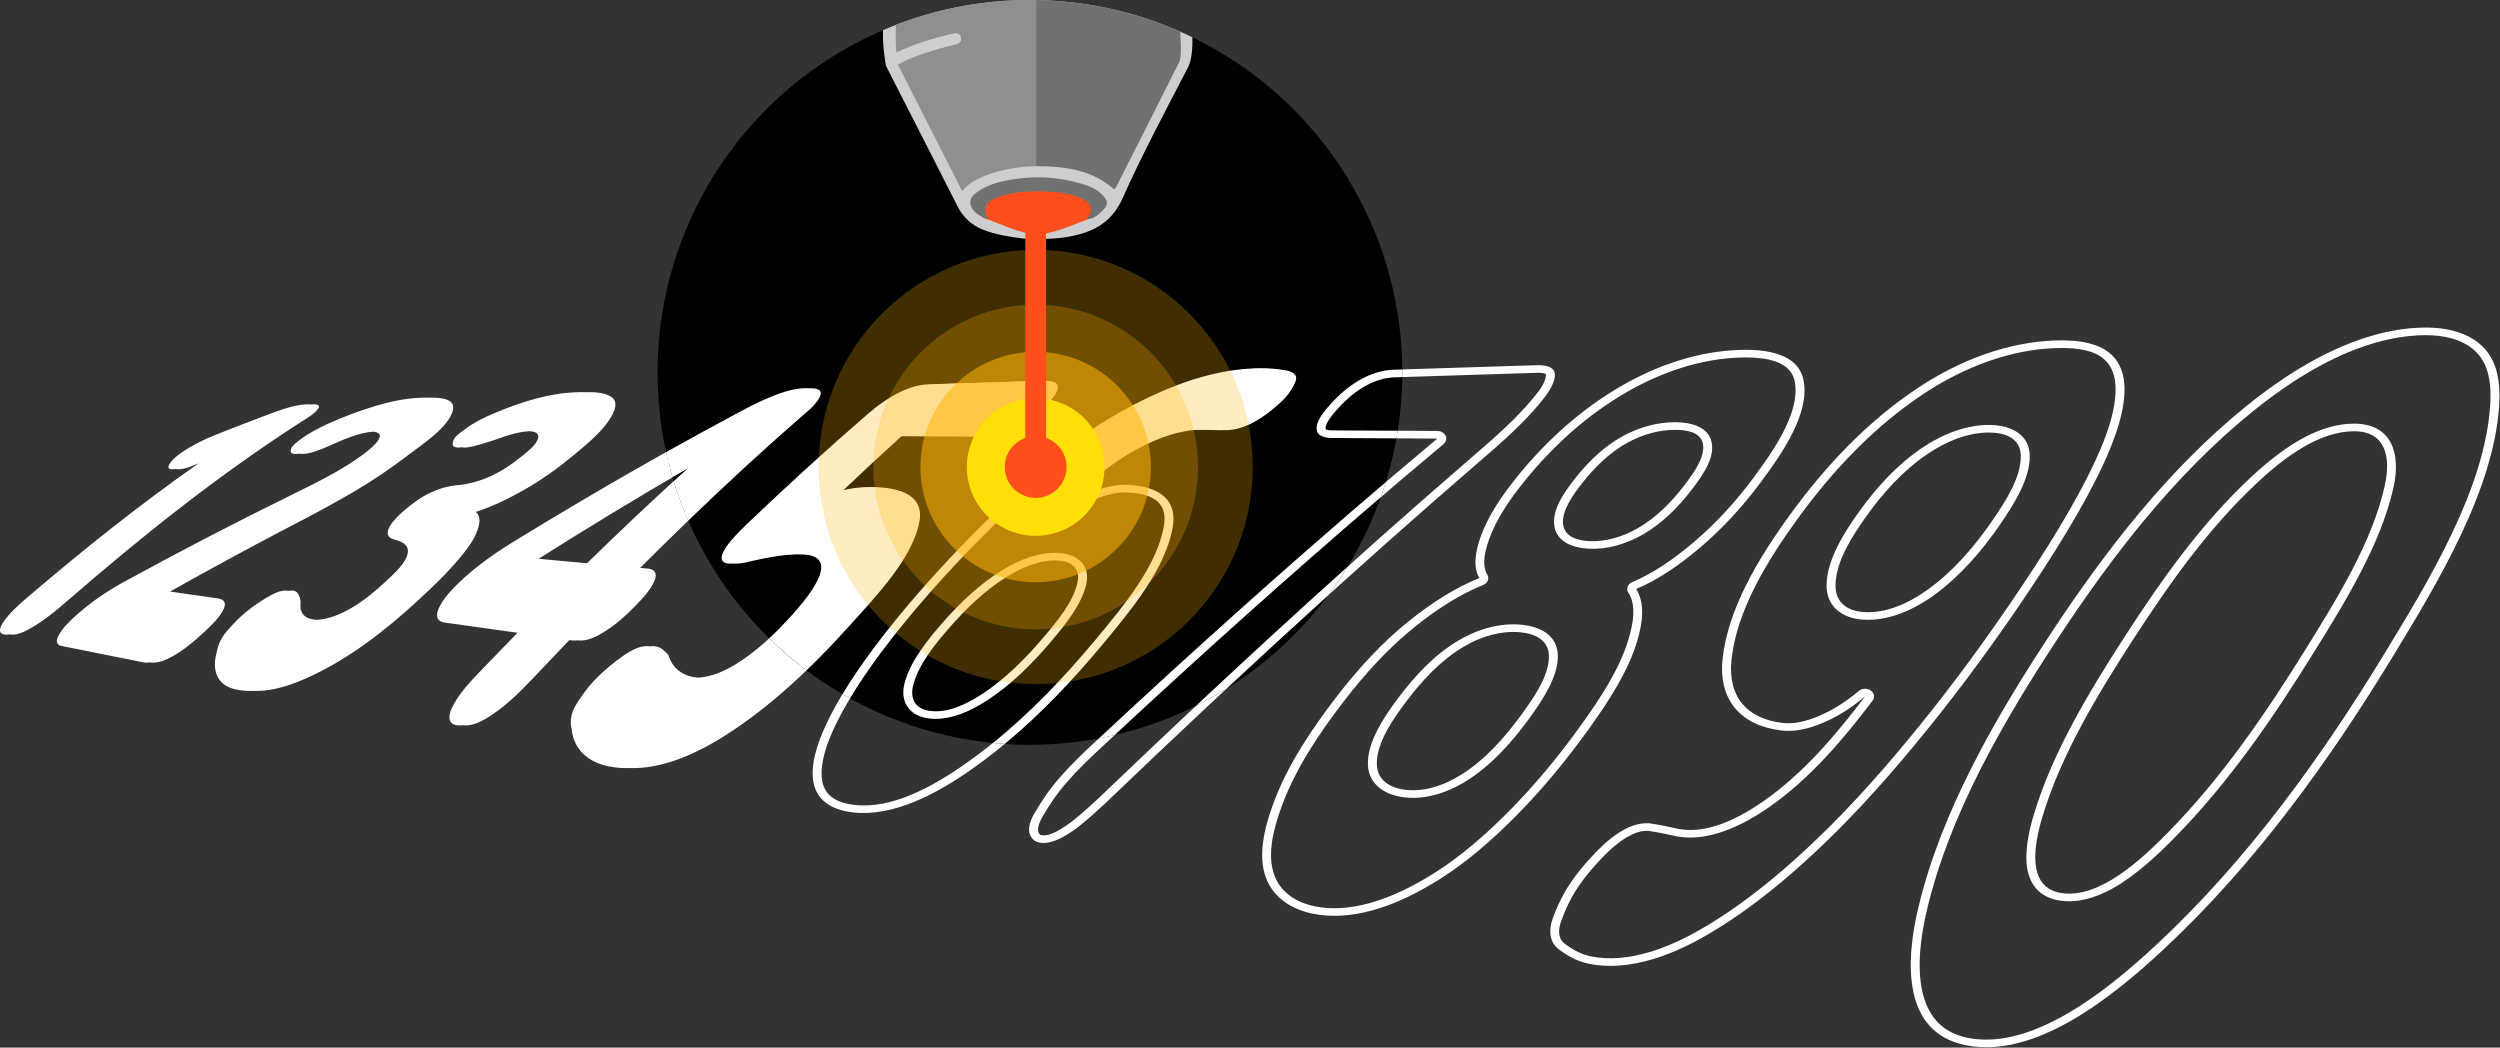<svg xmlns="http://www.w3.org/2000/svg" xmlns:xlink="http://www.w3.org/1999/xlink" xmlns:serif="http://www.serif.com/" width="100%" height="100%" viewBox="0 0 1976 828" xml:space="preserve" style="fill-rule:evenodd;clip-rule:evenodd;stroke-linejoin:round;stroke-miterlimit:2;"><rect x="0" y="0" width="1976" height="828" fill="#333333" stroke="none"/><g><path d="M7.756,501.38c-1.638,0.302 -3.236,0.359 -4.735,0.059c-4.684,-0.937 -3.091,-5.549 -0.774,-9.124c5.111,-7.886 13.027,-14.683 20.246,-20.849c43.329,-37.009 87.996,-72.68 134.64,-105.33c-0.261,0.113 -0.521,0.225 -0.782,0.337c-4.891,2.035 -10.741,4.598 -15.76,4.432c-0.599,-0.02 -1.074,-0.117 -1.441,-0.276c-1.216,0.209 -2.409,0.314 -3.559,0.276c-3.289,-0.109 -2.864,-2.538 -1.06,-4.996c2.745,-3.721 6.678,-6.707 10.526,-9.276c1.192,-0.795 2.402,-1.559 3.623,-2.3c7.376,-4.484 15.18,-8.075 23.046,-11.168c12.479,-4.942 24.984,-9.774 37.512,-14.495c10.475,-3.906 22.451,-8.731 33.134,-9.078c0.752,-0.024 1.79,-0.021 2.712,0.139c0.769,-0.067 1.532,-0.114 2.288,-0.139c2.089,-0.068 6.388,0.078 4.26,3.214c-3.082,4.543 -9.595,8.075 -14.09,10.967c-65.213,41.961 -126.376,90.851 -185.03,141.774c-8.458,7.344 -17.323,14.587 -26.959,20.251c-5.154,3.029 -12.021,6.743 -17.532,5.641c-0.091,-0.018 -0.179,-0.038 -0.265,-0.059Zm110.895,22.203c-1.855,0.265 -3.681,0.272 -5.426,-0.078c-21.537,-4.315 -43.075,-8.629 -64.614,-12.942c-4.241,-0.849 -4.429,-4.359 -2.341,-8.234c3.399,-6.308 9.22,-11.809 14.693,-16.662c12.055,-10.689 25.534,-19.682 39.612,-27.139c43.053,-23.516 86.512,-46.087 130.357,-67.576c11.106,-5.399 22.184,-10.945 33.029,-17.013c8.007,-4.48 15.865,-9.373 23.276,-14.913c7.845,-5.862 20.22,-16.719 7.598,-17.849c-11.472,0.808 -24.176,6.569 -35.011,11.412c-6.637,2.748 -14.609,6.335 -21.438,6.216c-0.554,-0.009 -1.162,-0.06 -1.719,-0.199c-1.115,0.145 -2.212,0.218 -3.281,0.199c-1.598,-0.027 -3.644,-0.399 -3.615,-2.232c-0.004,-2.603 2.106,-4.918 4.3,-6.633c1.901,-1.486 3.807,-3.007 5.797,-4.37c5.929,-4.064 12.387,-7.317 18.774,-10.337c12.568,-5.81 25.448,-10.583 38.426,-14.448c11.627,-3.462 23.502,-5.969 35.049,-6.377c1.753,-0.062 4.159,-0.146 6.721,-0.056c7.454,-0.205 21.294,0.046 19.219,9.56c-2.938,13.473 -24.71,27.592 -35.256,35.654c-13.564,10.37 -27.687,20.002 -42.318,28.612c-17.578,10.343 -35.542,19.885 -53.575,29.168c-31.033,16.251 -61.863,33.01 -92.488,50.226c12.731,1.821 25.461,3.646 38.189,5.475c4.317,0.62 6.3,3.342 4.371,7.828c-3.086,7.178 -10.274,13.682 -16.101,19.133c-7.46,6.98 -15.519,13.745 -24.431,18.709c-5.527,3.079 -12.072,5.819 -17.797,4.866Zm81.573,22.489c-4.378,0.184 -8.676,-0.098 -12.833,-0.956l-1.728,-0.356c-14.435,-3.324 -18.443,-15.402 -14.25,-29.732c1.053,-5.958 3.958,-11.766 8.408,-16.734c3.14,-3.505 6.292,-7.087 9.761,-10.319c6.217,-5.793 13.158,-10.809 20.404,-15.155c4.889,-2.847 11.563,-6.7 16.896,-6.002c0.331,0.043 0.641,0.116 0.934,0.215c1.405,-0.286 2.775,-0.384 4.066,-0.215c4.091,0.536 5.203,5.576 5.765,8.929c-1.251,7.557 2.237,12.734 9.676,13.849c1.047,0.157 2.095,0.268 3.146,0.335c19.581,-1.213 39.326,-16.232 54.229,-30.178c6.21,-5.811 16.672,-14.839 17.652,-23.186c0.741,-6.317 -5.555,-8.911 -10.771,-10.099c-12.75,-3.728 1.32,-17.387 8.154,-23.231c6.447,-5.513 13.474,-10.57 21.075,-14.119c6.441,-3.006 13.192,-4.916 19.851,-5.549c8.542,-0.662 17.234,-2.918 25.6,-6.494c9.437,-4.033 18.239,-9.996 26.317,-16.586c4.252,-3.468 12.207,-9.363 12.845,-14.913c0.414,-3.602 -3.418,-4.536 -6.771,-4.766c-8.548,0.455 -17.401,3.052 -25.825,6.332c-1.545,0.52 -3.098,0.989 -4.648,1.477c-1.703,0.535 -3.406,1.075 -5.111,1.6c-1.463,0.45 -2.93,0.868 -4.396,1.29c-1.323,0.382 -3.39,0.966 -4.797,1.287c-1.177,0.268 -2.401,0.485 -3.575,0.662c-1.134,0.17 -2.274,0.292 -3.384,0.279c-0.645,-0.007 -1.317,-0.072 -1.925,-0.234c-1.032,0.146 -2.066,0.246 -3.075,0.234c-1.975,-0.022 -4.194,-0.585 -4.092,-2.805c0.006,-3.144 2.118,-5.923 4.871,-8.021c1.663,-1.268 3.319,-2.548 5,-3.791c7.201,-5.326 15.254,-9.32 23.32,-12.658c20.783,-8.775 42.85,-15.643 64.057,-16.391c2.462,-0.087 5.058,-0.153 7.651,-0.079c7.156,-0.161 14.992,0.176 20.396,3.675c5.17,3.347 3.466,9.823 0.209,15.43c-6.725,11.579 -18.749,21.414 -29.143,30.061c-12.596,10.479 -25.966,20.154 -40.142,28.162c-12.203,6.893 -24.869,13.048 -37.874,17.304c1.921,1.752 2.815,4.263 2.791,7.043c-0.034,3.792 -1.566,7.809 -3.285,11.519c-2.97,6.408 -7.732,12.386 -12.402,17.975c-7.25,8.679 -15.287,16.81 -23.524,24.674c-24.998,23.869 -52.405,46.775 -82.835,63.018c-17.611,9.401 -38.114,18.037 -56.688,17.219Zm165.687,27.112c-1.871,0.268 -3.712,0.268 -5.48,-0.087c-6.422,-1.29 -6.077,-7.294 -3.498,-12.997c4.907,-10.846 14.266,-20.799 22.751,-29.642c9.739,-10.15 19.528,-20.256 29.374,-30.314c-19.27,-2.708 -38.542,-5.41 -57.816,-8.106c-5.629,-0.788 -7.04,-4.936 -4.795,-10.373c3.294,-7.974 10.081,-15.139 16.529,-21.319c6.504,-6.232 13.47,-12.009 20.741,-17.337c9.416,-6.976 19.354,-13.214 29.338,-19.217c56.923,-34.766 114.68,-67.933 173.254,-99.131c9.433,-4.994 19.076,-9.765 28.951,-13.327c6.477,-2.336 13.233,-4.195 19.744,-4.403c0.998,-0.032 2.198,-0.033 3.384,0.085c0.54,-0.039 1.079,-0.068 1.616,-0.085c3.616,-0.116 9.887,0.169 8.547,5.093c-1.718,6.313 -9.668,12.552 -14.628,16.862c-44.196,38.403 -86.626,78.737 -127.964,119.98c2.133,0.199 4.266,0.398 6.398,0.597c4.944,0.462 7.113,3.518 5.309,8.531c-2.766,7.684 -9.609,14.834 -15.495,20.902c-7.573,7.808 -15.903,15.235 -25.219,20.917c-6.154,3.754 -13.568,7.275 -20.171,6.344c-0.071,-0.01 -0.141,-0.02 -0.212,-0.03c-1.623,0.221 -3.228,0.25 -4.788,0.03c-0.59,-0.083 -1.18,-0.166 -1.769,-0.249c-9.761,10.155 -19.47,20.354 -29.129,30.593c-9.807,10.394 -20.37,20.724 -32.359,28.701c-6.658,4.43 -15.23,9.192 -22.613,7.982Zm59.774,-131.517c12.762,1.177 25.524,2.358 38.284,3.541c26.098,-25.53 52.648,-50.648 79.807,-75.132c-39.75,23.088 -79.112,46.989 -118.091,71.591Zm522.665,-102.046c-15.998,0.419 -32.553,6.402 -47.775,14.4c-22.418,11.779 -42.421,28.758 -60.475,46.552c8.281,-5.423 17.133,-9.825 26.229,-12.987c8.047,-2.798 16.396,-4.637 24.349,-4.386c21.55,0.678 40.178,9.129 36.353,32.866c-5.272,32.712 -32.959,66.174 -55.313,93.034c-31.481,37.83 -67.199,74.135 -108.421,102.19c-28.638,19.491 -63.518,36.324 -94.643,29.938c-4.64,-0.952 -9.081,-2.449 -12.952,-4.737c-27.785,-16.421 -6.097,-60.33 9.026,-85.875c3.825,-6.461 7.897,-12.824 12.141,-19.101c4.669,-6.907 9.547,-13.71 14.577,-20.424c6.615,-8.828 13.493,-17.503 20.563,-26.048c9.041,-10.927 18.396,-21.642 27.983,-32.174c18.576,-20.408 37.978,-40.226 58.507,-58.89c-0.717,-2.148 0.043,-4.555 2.952,-7.121c18.057,-15.919 36.931,-31.079 56.924,-44.437c15.969,-10.669 32.565,-20.347 49.712,-28.463c14.407,-6.82 29.215,-12.667 44.205,-16.656c12.944,-3.444 26.014,-5.655 38.808,-6.105c1.898,-0.067 3.784,-0.073 5.656,-0.021c6.61,-0.183 13.073,0.367 19.282,1.532c4.603,0.742 10.138,2.872 7.97,8.664c-1.798,4.804 -4.767,9.342 -8.473,13.313c-3.237,3.469 -6.849,6.625 -10.573,9.592c-10.216,8.282 -22.357,15.135 -34.718,15.724l-3.298,-0.003c-0.46,-0 -0.942,-0.004 -1.439,-0.01c-0.087,0.004 -0.175,0.009 -0.263,0.013l-3.298,-0.003c-2.49,-0.001 -5.634,-0.106 -8.04,-0.201c-1.516,-0.06 -3.649,-0.137 -5.556,-0.176Zm-145.366,59.131c-20.124,18.345 -39.156,37.804 -57.388,57.834c-9.522,10.461 -18.815,21.104 -27.795,31.957c-7.008,8.47 -13.827,17.07 -20.384,25.822c-4.974,6.638 -9.797,13.365 -14.413,20.193c-4.18,6.182 -8.191,12.449 -11.958,18.812c-8.72,14.729 -19.849,35.769 -21.48,53.686c-0.918,10.093 1.098,19.172 10.123,24.506c3.148,1.861 6.776,3.044 10.549,3.819c29.242,6 61.703,-10.493 88.609,-28.805c40.727,-27.719 75.986,-63.613 107.09,-100.989c21.75,-26.135 48.963,-58.573 54.092,-90.402c1.214,-7.536 -0.111,-13.177 -3.607,-17.211c-5.41,-6.245 -15.341,-8.43 -25.927,-8.763c-7.008,-0.221 -14.342,1.482 -21.432,3.947c-8.538,2.968 -16.842,7.108 -24.615,12.198c-2.861,1.874 -6.949,1.582 -9.456,-0.674c-0.899,-0.808 -1.49,-1.775 -1.77,-2.79c-6.821,3.499 -22.375,1.627 -30.238,-3.14Zm-87.958,140.937c4.577,-17.099 17.91,-33.684 30.161,-47.689c13.742,-15.708 29.365,-30.608 47.351,-41.568c13.947,-8.499 29.857,-14.433 44.791,-13.343c7.192,0.526 13.097,2.878 16.953,6.771c3.846,3.885 5.944,9.474 4.429,17.106c-3.258,16.41 -16.873,33.017 -28.255,46.437c-14.5,17.095 -30.928,33.528 -49.893,45.986c-14.344,9.423 -31.629,16.741 -47.194,14.363c-6.376,-0.974 -11.173,-3.477 -14.453,-7.021c-4.521,-4.883 -6.281,-12.108 -3.89,-21.042Zm6.891,1.397c-3.013,11.257 1.555,19.055 12.625,20.746c13.811,2.109 28.938,-4.86 41.665,-13.22c18.45,-12.12 34.397,-28.134 48.503,-44.765c10.798,-12.731 23.942,-28.38 27.032,-43.947c2.151,-10.834 -4.752,-16.074 -14.94,-16.817c-13.411,-0.979 -27.583,4.621 -40.109,12.254c-17.419,10.614 -32.512,25.076 -45.821,40.29c-11.698,13.372 -24.585,29.133 -28.955,45.459Zm-224.012,66.002c-5.725,0.18 -11.386,-0.246 -16.922,-1.389c-15.952,-3.292 -27.499,-13.083 -29.126,-29.354c-1.867,-6.626 -0.11,-13.977 4.287,-20.704c3.844,-5.879 7.966,-11.741 12.844,-17.008c5.366,-5.794 11.348,-11.071 17.65,-15.884c7.219,-5.581 17.611,-13.133 26.385,-11.916c0.159,0.022 0.316,0.048 0.472,0.077c1.54,-0.239 3.057,-0.281 4.528,-0.077c4.325,0.6 7.594,3.929 10.191,6.758c2.858,9.575 10.065,16.06 20.609,17.67c1.04,0.159 2.086,0.271 3.138,0.339c9.98,-0.617 20.225,-4.791 29.515,-10.531c15.77,-9.742 29.656,-22.723 42.109,-36.289c12.12,-13.203 43,-48.125 12.32,-50.521c-1.554,-0.121 -3.121,-0.2 -4.699,-0.24c-13.937,0.335 -28.535,3.363 -42.535,6.744c-2.693,0.501 -5.462,0.875 -8.053,0.651c-0.244,-0.021 -0.48,-0.049 -0.708,-0.084c-1.456,0.152 -2.9,0.204 -4.292,0.084c-4.802,-0.416 -6.512,-3.474 -4.346,-8.188c3.301,-7.184 9.719,-13.727 15.476,-19.451c1.029,-1.023 2.059,-2.046 3.089,-3.067c31.142,-29.724 62.91,-58.863 95.546,-87.038c7.893,-6.844 16.483,-13.121 25.781,-17.66c7.199,-3.514 14.887,-5.992 22.354,-6.23c28.815,-0.921 57.629,-1.84 86.444,-2.759c1.109,-0.035 2.44,-0.055 3.791,0.039c0.403,-0.013 0.806,-0.026 1.209,-0.039c4.029,-0.129 11.003,-0.041 11.11,4.861c0.123,5.591 -6.878,12.043 -10.951,15.992c-6.908,6.698 -14.687,12.699 -23.213,17.021c-7.359,3.73 -15.239,6.08 -22.852,6.05c-1.265,-0.005 -2.531,-0.01 -3.797,-0.015c-0.401,0.012 -0.802,0.017 -1.203,0.015c-20.484,-0.08 -40.97,-0.157 -61.456,-0.229c-15.477,14.033 -30.772,28.257 -45.91,42.632c7.184,-1.588 14.403,-2.505 21.37,-2.253c0.051,0.002 0.101,0.004 0.152,0.006c1.627,-0.06 3.244,-0.064 4.848,-0.006c17.712,0.643 37.381,6.135 33.705,26.904c-5.113,28.882 -34.231,59.143 -54.61,81.782c-29.53,32.803 -62.473,64.608 -100.158,88.306c-23.017,14.474 -49.337,25.8 -74.092,25.001Zm578.831,-307.865c8.046,-4.265 16.678,-6.74 25.085,-7.007c37.221,-1.181 74.441,-2.36 111.662,-3.539c6.149,-0.195 15.693,0.317 15.5,7.751c-0.209,8.04 -7.242,16.758 -12.731,23.318c-13.659,16.322 -30.332,30.751 -46.503,44.749c-99.183,85.539 -195.606,174.144 -290.02,264.616c-3.22,3.12 -6.533,6.243 -9.86,9.259c-10.971,9.947 -32.745,30.735 -48.379,27.58c-1.941,-0.392 -3.701,-1.211 -4.972,-2.553c-5.306,-5.165 -3.146,-13.316 1.006,-20.358c4.297,-7.286 8.838,-14.575 14.203,-21.346c8.204,-10.354 17.563,-19.962 27.25,-29.127c90.169,-84.268 182.301,-166.641 277.091,-245.923c-27.573,-0.151 -55.147,-0.298 -82.722,-0.441c-5.444,-0.028 -12.495,-1.153 -12.689,-7.278c-0.221,-6.966 6.761,-14.814 11.694,-20.235c7.013,-7.706 15.184,-14.575 24.385,-19.466Zm3.788,5.114c-8.527,4.533 -16.069,10.927 -22.568,18.069c-2.286,2.511 -5.062,5.575 -7.225,8.828c-1.67,2.511 -3.089,5.102 -3.009,7.594c0.017,0.552 0.551,0.723 1.036,0.861c1.445,0.411 3.089,0.49 4.553,0.498c27.576,0.142 55.15,0.29 82.724,0.441c2.868,0.016 5.46,1.506 6.56,3.771c1.099,2.265 0.488,4.856 -1.546,6.558c-94.693,79.2 -186.731,161.49 -276.808,245.672c-9.468,8.958 -18.622,18.345 -26.641,28.465c-5.199,6.562 -9.589,13.63 -13.753,20.691c-1.677,2.843 -3.018,5.891 -3.337,8.768c-0.203,1.828 -0.056,3.588 1.305,4.913c0.063,0.061 0.125,0.124 0.185,0.187c0.257,0.271 0.657,0.365 1.049,0.444c4.621,0.933 9.746,-1.513 15.018,-4.597c10.282,-6.015 20.301,-15.538 26.625,-21.273c3.275,-2.968 6.535,-6.042 9.705,-9.114c0.008,-0.008 0.017,-0.016 0.025,-0.025c94.494,-90.548 190.999,-179.227 290.265,-264.839c15.918,-13.778 32.35,-27.963 45.794,-44.029c4.747,-5.673 11.256,-13.037 11.437,-19.991c0.023,-0.915 -0.994,-1.029 -1.826,-1.197c-2.076,-0.419 -4.382,-0.404 -6.269,-0.344c-37.22,1.179 -74.441,2.359 -111.661,3.54c-7.26,0.23 -14.691,2.427 -21.638,6.109Zm-24.779,247.244c17.059,-22.216 36.257,-43.546 58.58,-61.278c16.896,-13.419 35.292,-25.498 54.948,-33.399c-5.36,-9.011 -2.883,-21.577 0.974,-32.476c5.974,-16.879 17.011,-32.87 28.795,-47.489c23.233,-28.822 51.374,-54.14 83.776,-72.612c29.052,-16.563 60.622,-26.616 91.484,-27.726c21.428,-0.77 47.592,2.524 51.396,24.847c4.438,26.057 -17.284,57.314 -34.285,80.128c-14,18.788 -30.112,36.475 -48.351,51.821c-15.17,12.764 -31.826,24.588 -49.849,32.144c7.221,11.175 5.032,26.91 0.904,40.907c-7.228,24.51 -22.933,48.275 -38.578,70.077c-17.442,24.306 -36.699,47.741 -58.156,69.278c-17.97,18.036 -37.477,35.166 -59.033,48.827c-17.026,10.791 -35.255,19.924 -54.043,25.044c-15.897,4.333 -32.023,5.571 -46.712,2.521c-16.826,-3.494 -30.762,-12.506 -36.77,-27.848c-6.878,-17.562 -1.569,-39.8 5.649,-59.353c10.853,-29.404 29.311,-57.42 49.271,-83.413Zm5.928,3.33c-19.612,25.54 -37.791,53.052 -48.455,81.943c-6.771,18.343 -12.143,39.173 -5.691,55.648c5.162,13.181 17.215,20.848 31.671,23.85c13.489,2.801 28.289,1.57 42.887,-2.409c18.089,-4.929 35.612,-13.763 52.005,-24.152c21.142,-13.399 40.257,-30.218 57.882,-47.908c21.226,-21.305 40.271,-44.49 57.525,-68.535c15.283,-21.298 30.704,-44.482 37.765,-68.424c3.685,-12.499 6.215,-26.55 -0.232,-36.529c-0.931,-1.44 -1.136,-3.134 -0.569,-4.692c0.567,-1.557 1.857,-2.844 3.573,-3.564c17.38,-7.287 33.403,-18.734 48.032,-31.043c17.871,-15.036 33.65,-32.372 47.368,-50.782c9.942,-13.342 21.584,-29.626 28.337,-46.021c4.223,-10.249 6.556,-20.519 4.933,-30.046c-1.796,-10.54 -10.089,-15.559 -19.949,-17.862c-7.659,-1.788 -16.217,-2.056 -24.077,-1.774c-29.659,1.067 -59.963,10.808 -87.883,26.726c-31.691,18.067 -59.188,42.852 -81.912,71.042c-11.382,14.12 -22.098,29.54 -27.867,45.842c-3.33,9.409 -6.073,20.234 -1.445,28.013c0.862,1.449 1.006,3.126 0.399,4.653c-0.606,1.527 -1.911,2.774 -3.622,3.462c-19.031,7.649 -36.812,19.38 -53.171,32.373c-21.921,17.413 -40.752,38.373 -57.504,60.189Zm183.442,-176.981c10.307,-13.096 22.832,-25.164 37.648,-33.265l0.011,-0.007c13.241,-7.208 27.553,-10.953 41.346,-10.932c12.059,0.018 26.01,3.407 28.729,15.651c1.151,5.181 0.08,10.948 -2.387,16.695c-3.18,7.412 -8.66,14.85 -13.069,20.638c-10.519,13.812 -23.372,26.792 -38.665,35.638c-13.677,7.912 -28.667,12.09 -42.981,11.357c-12.49,-0.641 -25.375,-5.281 -27.243,-18.184c-0.768,-5.31 0.506,-11.051 3.043,-16.728c3.347,-7.488 8.881,-14.907 13.568,-20.863Zm5.885,3.386c-7.372,9.367 -17.076,22.519 -15.482,33.534c1.377,9.513 11.368,12.378 20.577,12.85c12.876,0.66 26.313,-3.222 38.617,-10.339c14.554,-8.418 26.728,-20.818 36.739,-33.962c6.931,-9.099 16.787,-22.463 14.455,-32.968c-2.001,-9.008 -12.849,-10.677 -21.72,-10.69c-12.537,-0.019 -25.523,3.443 -37.558,9.995c-14.043,7.679 -25.858,19.166 -35.628,31.58Zm-169.817,220.985c0.476,-17.41 13.177,-36.302 24.458,-51.256c12.854,-17.039 28.257,-33.61 47.013,-44.752c15.748,-9.355 33.105,-14.019 49.512,-12.533c15.078,1.367 28.52,8.095 29.139,24.001c0.656,16.89 -12.483,36.27 -23.188,50.904c-13.343,18.241 -29.384,36.26 -49.03,48.57c-16.155,10.123 -34.292,15.351 -51.114,12.717c-7.684,-1.204 -14.396,-4.051 -19.182,-8.524c-4.869,-4.55 -7.902,-10.818 -7.608,-19.127Zm7.064,0.227c-0.466,12.891 8.808,19.61 20.931,21.508c15.065,2.359 31.21,-2.593 45.679,-11.659c18.961,-11.881 34.371,-29.326 47.25,-46.932c10.029,-13.711 22.749,-31.727 22.135,-47.552c-0.476,-12.231 -11.153,-17.1 -22.748,-18.151c-14.848,-1.346 -30.501,3.03 -44.753,11.496c-18.039,10.716 -32.779,26.709 -45.141,43.096c-10.631,14.093 -22.915,31.788 -23.353,48.194Zm327.329,-196.709c27.715,-37.97 61.005,-73.329 101.095,-99.717c33.4,-21.985 70.727,-35.689 107.526,-36.981c9.466,-0.333 18.908,0.134 27.571,2.371c48.679,12.57 21.592,75.198 2.693,111.781c-3.707,7.176 -7.606,14.293 -11.64,21.359c-5.722,10.027 -11.713,19.954 -17.879,29.804c-7.037,11.24 -14.304,22.382 -21.724,33.448c-25.313,37.75 -52.246,74.771 -81.26,110.451c-24.828,30.533 -50.985,60.428 -79.651,87.975c-22.622,21.74 -46.702,42.415 -72.784,59.924c-19.708,13.23 -40.933,25.298 -63.032,31.878c-17.104,5.093 -34.572,6.945 -50.463,3.682c-8.796,-1.806 -16.504,-5.848 -23.179,-10.896c-7.879,-5.4 -9.231,-14.708 -5.626,-24.749c3.651,-10.166 8.486,-20.227 14.958,-29.548c4.652,-6.699 9.922,-13.07 15.54,-19.143c11.76,-12.826 28.546,-27.967 45.83,-26.738l3.131,0.487c6.826,1.062 13.525,2.553 20.196,3.996l1.486,0.232c21.93,3.421 45.854,-8.457 65.607,-22.261c31.636,-22.107 57.528,-52.721 80.222,-82.776c-10.3,8.767 -21.817,16.152 -34.067,21.245c-10.537,4.38 -21.703,6.946 -32.045,5.726c-31.873,-3.759 -49.943,-23.888 -46.568,-56.314c4.144,-39.825 28.546,-80.277 54.063,-115.236Zm6.014,3.215c-24.951,34.183 -48.985,73.676 -53.038,112.617c-1.508,14.497 1.523,26.289 8.747,34.833c6.992,8.269 17.885,13.301 31.676,14.927c9.049,1.067 18.774,-1.346 27.993,-5.179c11.586,-4.816 22.46,-11.82 32.201,-20.111c2.541,-2.162 6.611,-2.327 9.435,-0.381c2.823,1.946 3.49,5.376 1.546,7.95c-23.082,30.57 -49.481,61.664 -81.659,84.15c-21.391,14.948 -47.578,27.216 -71.326,23.512l-1.487,-0.232c-0.158,-0.025 -0.314,-0.054 -0.47,-0.088c-6.515,-1.409 -13.056,-2.871 -19.722,-3.908c0,0 -2.762,-0.429 -2.768,-0.43c-5.323,-0.293 -10.519,1.541 -15.501,4.278c-9.073,4.983 -17.304,13.018 -23.906,20.219c-0.007,0.007 -0.013,0.014 -0.019,0.021c-5.429,5.867 -10.523,12.02 -15.017,18.492c-6.189,8.913 -10.801,18.539 -14.291,28.261c-2.644,7.362 -2.516,14.305 3.26,18.264c0.09,0.062 0.179,0.126 0.265,0.191c5.801,4.387 12.461,7.958 20.104,9.527c14.641,3.006 30.721,1.177 46.479,-3.515c21.407,-6.374 41.927,-18.121 61.017,-30.937c25.764,-17.295 49.54,-37.726 71.885,-59.201c28.484,-27.372 54.469,-57.08 79.139,-87.419c28.899,-35.54 55.725,-72.415 80.937,-110.016c7.387,-11.016 14.622,-22.108 21.627,-33.298c6.125,-9.784 12.077,-19.645 17.761,-29.605c3.995,-6.999 7.857,-14.048 11.529,-21.155c10.967,-21.23 25.007,-51.476 24.138,-74.944c-0.497,-13.411 -6.197,-24.442 -22.34,-28.611c-7.922,-2.045 -16.562,-2.419 -25.218,-2.115c-35.453,1.245 -71.357,14.564 -103.535,35.744c-39.451,25.968 -72.169,60.794 -99.442,98.159Zm22.199,51.716l0.002,-0.047c0.886,-18.975 13.419,-39.164 25.332,-55.848c13.594,-19.039 29.92,-37.15 49.742,-50.622c16.423,-11.161 35.094,-18.413 53.346,-18.359c9.784,0.029 18.901,2.431 24.848,7.751c4.184,3.744 7.009,8.951 7.229,16.113c0.559,18.244 -12.414,38.867 -23.578,55.068c-14.261,20.697 -31.435,40.711 -52.391,55.824c-17.026,12.279 -36.943,20.518 -56.08,19.114c-8.956,-0.657 -16.261,-3.621 -21.27,-8.53c-4.891,-4.793 -7.734,-11.578 -7.18,-20.464Zm7.062,0.301c-0.916,14.074 8.093,21.686 21.918,22.7c17.437,1.28 35.433,-6.54 50.947,-17.728c20.373,-14.693 37.024,-34.182 50.888,-54.302c10.543,-15.301 23.147,-34.663 22.619,-51.892c-0.41,-13.377 -12.099,-17.901 -24.959,-17.94c-16.779,-0.049 -33.855,6.8 -48.953,17.061c-19.201,13.05 -34.97,30.628 -48.138,49.07c-11.33,15.868 -23.499,34.988 -24.322,53.031Zm170.855,38.545c42.508,-64.31 91.484,-128.035 153.262,-178.187c40.592,-32.953 89.112,-60.713 138.286,-62.44c28.914,-1.015 53.916,8.734 60.376,35.736c1.927,8.057 2.268,16.7 1.725,25.406c-4.158,66.692 -47.621,139.043 -84.828,200.049c-49.786,81.635 -108.009,162.662 -180.292,230.1c-41.614,38.825 -102.32,87.071 -156.899,75.8c-49.298,-10.18 -47.603,-65.014 -37.024,-108.859c17.817,-75.14 60.301,-149.385 105.394,-217.605Zm6.168,2.993c-44.737,67.683 -86.957,141.317 -104.634,215.865l-0.005,0.02c-5.109,21.174 -8.18,44.995 -3.915,64.758c3.879,17.973 13.958,32.512 35.61,36.983c20.221,4.176 41.292,-0.716 61.834,-10.094c32.608,-14.887 63.753,-41.109 88.226,-63.942c71.881,-67.062 129.748,-147.657 179.257,-228.836c36.767,-60.287 79.942,-131.712 84.051,-197.617c0.51,-8.184 0.219,-16.31 -1.593,-23.883c-5.646,-23.605 -27.806,-31.751 -53.082,-30.864c-47.633,1.673 -94.428,28.885 -133.748,60.805c-61.289,49.755 -109.829,113.005 -152.001,176.805Zm-20.035,140.282c14.76,-48.767 43.622,-96.572 72.584,-141.28c28.188,-43.512 59.327,-87.564 98.365,-124.048c13.127,-12.288 28.751,-25.02 45.384,-33.257c11.833,-5.86 24.205,-9.46 36.595,-9.428c30.213,0.081 36.855,24.286 31.086,50.271c-10.055,45.285 -38.502,91.163 -64.27,132.577c-31.272,50.262 -65.929,100.806 -108.668,144.259c-13.026,13.243 -30.605,30.039 -49.242,40.34c-13.696,7.571 -28.046,11.616 -41.737,9.453c-14.368,-2.269 -21.872,-10.55 -24.847,-21.742c-3.699,-13.911 0.348,-32.898 4.75,-47.145Zm6.841,1.574c-6.898,22.32 -13.515,56.978 14.471,61.4c30.114,4.757 63.27,-26.365 84.324,-47.772c42.43,-43.138 76.809,-93.33 107.855,-143.228c25.448,-40.9 53.648,-86.172 63.578,-130.896c4.846,-21.826 1.293,-43.008 -24.085,-43.075c-28.002,-0.075 -55.679,20.987 -76.783,40.743c-38.68,36.149 -69.493,79.815 -97.419,122.923c-28.685,44.279 -57.325,91.605 -71.941,139.905Z" style="fill:#fff;"></path><circle cx="814.042" cy="294.352" r="294.352"></circle><path d="M528.548,366.248c-0.533,-2.12 -1.043,-4.249 -1.529,-6.387c21.319,-11.987 42.749,-23.727 64.29,-35.2c9.433,-4.994 19.076,-9.765 28.951,-13.327c6.477,-2.336 13.233,-4.195 19.744,-4.403c3.616,-0.116 9.887,0.169 8.547,5.093c-1.718,6.313 -9.668,12.552 -14.628,16.862c-30.762,26.73 -60.668,54.395 -89.947,82.651c-0.936,-2.153 -1.848,-4.32 -2.734,-6.5c28.532,-27.468 57.665,-54.368 87.606,-80.385c2.367,-2.057 5.458,-4.567 8.152,-7.323c1.385,-1.418 2.705,-2.884 3.622,-4.39c-0.1,-0.001 -0.193,0 -0.274,0.003c-5.703,0.182 -11.596,1.888 -17.27,3.935c-9.547,3.443 -18.862,8.07 -27.981,12.898c-22.302,11.878 -44.485,24.043 -66.549,36.473Zm575.238,-19.78c-16.813,-0.09 -33.627,-0.179 -50.44,-0.266c-5.444,-0.028 -12.495,-1.153 -12.689,-7.278c-0.221,-6.966 6.761,-14.814 11.694,-20.235c7.013,-7.706 15.184,-14.575 24.385,-19.466c8.046,-4.265 16.678,-6.74 25.085,-7.007c2.187,-0.069 4.375,-0.138 6.563,-0.208c0.006,0.781 0.009,1.562 0.009,2.344c0,1.228 -0.007,2.454 -0.022,3.679c-2.07,0.065 -4.14,0.131 -6.209,0.197c-7.26,0.23 -14.691,2.427 -21.638,6.109c-8.527,4.533 -16.069,10.927 -22.568,18.069c-2.286,2.511 -5.062,5.575 -7.225,8.828c-1.67,2.511 -3.089,5.102 -3.009,7.594c0.017,0.552 0.551,0.723 1.036,0.861c1.445,0.411 3.089,0.49 4.553,0.498c17.162,0.088 34.324,0.179 51.486,0.271c-0.317,2.01 -0.654,4.014 -1.011,6.01Zm-235.269,237.196c74.167,-69.095 149.674,-136.884 226.907,-202.704c-1.238,4.022 -2.56,8.007 -3.964,11.953c-71.54,61.215 -141.605,124.105 -210.505,188.139c-4.114,0.958 -8.26,1.829 -12.438,2.612Zm-202.644,-34.968c3.49,-5.802 7.173,-11.527 10.996,-17.181c4.669,-6.907 9.547,-13.71 14.577,-20.424c6.615,-8.828 13.493,-17.503 20.563,-26.048c9.041,-10.927 18.396,-21.642 27.983,-32.174c20.957,-23.024 42.967,-45.298 66.459,-66.011c18.057,-15.919 36.931,-31.079 56.924,-44.437c15.969,-10.669 32.565,-20.347 49.712,-28.463c14.407,-6.82 29.215,-12.667 44.205,-16.656c12.944,-3.444 26.014,-5.655 38.808,-6.105c6.839,-0.24 13.524,0.308 19.938,1.511c4.603,0.742 10.138,2.872 7.97,8.664c-1.798,4.804 -4.767,9.342 -8.473,13.313c-3.237,3.469 -6.849,6.625 -10.573,9.592c-10.216,8.282 -22.357,15.135 -34.718,15.724l-3.298,-0.003c-2.49,-0.001 -5.634,-0.106 -8.04,-0.201c-2.084,-0.082 -5.331,-0.198 -7.56,-0.199l-1.188,0c-16.555,-0.007 -33.787,6.123 -49.583,14.423c-22.418,11.779 -42.421,28.758 -60.475,46.552c8.281,-5.423 17.133,-9.825 26.229,-12.987c8.047,-2.798 16.396,-4.637 24.349,-4.386c21.55,0.678 40.178,9.129 36.353,32.866c-5.272,32.712 -32.959,66.174 -55.313,93.034c-23.357,28.068 -49.048,55.297 -77.588,78.94c-3.117,-0.209 -6.221,-0.466 -9.311,-0.771c29.992,-24.196 56.822,-52.487 81.118,-81.682c21.75,-26.135 48.963,-58.573 54.092,-90.402c1.214,-7.536 -0.111,-13.177 -3.607,-17.211c-5.41,-6.245 -15.341,-8.43 -25.927,-8.763c-7.008,-0.221 -14.342,1.482 -21.432,3.947c-8.538,2.968 -16.842,7.108 -24.615,12.198c-2.861,1.874 -6.949,1.582 -9.456,-0.674c-2.508,-2.256 -2.622,-5.744 -0.263,-8.069c18.523,-18.256 39.087,-35.636 62.086,-47.72c16.948,-8.905 35.505,-15.317 53.268,-15.311l1.189,0.001c2.324,0.001 5.71,0.119 7.883,0.205c2.31,0.091 5.328,0.193 7.719,0.195c0,0 3.085,0.002 3.102,0.002c10.777,-0.586 21.172,-6.861 30.082,-14.085c0.015,-0.012 0.03,-0.024 0.045,-0.036c3.477,-2.771 6.857,-5.712 9.88,-8.952c3.181,-3.409 5.745,-7.299 7.289,-11.423c0.016,-0.042 0.031,-0.089 0.045,-0.138c-0.633,-0.224 -1.807,-0.619 -2.521,-0.734c-0.068,-0.011 -0.137,-0.023 -0.205,-0.036c-5.83,-1.092 -11.906,-1.592 -18.122,-1.373c-12.2,0.429 -24.658,2.553 -37.001,5.837c-14.548,3.871 -28.913,9.559 -42.895,16.178c-16.832,7.967 -33.121,17.471 -48.797,27.945c-19.745,13.194 -38.381,28.17 -56.214,43.893c-23.319,20.56 -45.164,42.671 -65.966,65.525c-9.522,10.461 -18.815,21.104 -27.795,31.957c-7.008,8.47 -13.827,17.07 -20.384,25.822c-4.974,6.638 -9.797,13.365 -14.413,20.193c-3.896,5.763 -7.646,11.599 -11.188,17.518c-1.995,-1.104 -3.976,-2.231 -5.943,-3.38Zm-55.419,-41.832c6.376,-5.732 12.405,-11.846 18.131,-18.084c12.12,-13.203 43,-48.125 12.32,-50.521c-16.743,-1.308 -34.945,2.328 -52.234,6.504c-2.693,0.501 -5.462,0.875 -8.053,0.651c-4.802,-0.416 -6.512,-3.474 -4.346,-8.188c3.301,-7.184 9.719,-13.727 15.476,-19.451c1.029,-1.023 2.059,-2.046 3.089,-3.067c31.142,-29.724 62.91,-58.863 95.546,-87.038c7.893,-6.844 16.483,-13.121 25.781,-17.66c7.199,-3.514 14.887,-5.992 22.354,-6.23c28.815,-0.921 57.629,-1.84 86.444,-2.759c4.029,-0.129 11.003,-0.041 11.11,4.861c0.123,5.591 -6.878,12.043 -10.951,15.992c-6.908,6.698 -14.687,12.699 -23.213,17.021c-7.359,3.73 -15.239,6.08 -22.852,6.05c-22.144,-0.087 -44.29,-0.169 -66.437,-0.247c-16.088,14.587 -31.979,29.38 -47.702,44.334c9.381,-2.577 18.98,-4.269 28.143,-3.937c17.712,0.643 37.381,6.135 33.705,26.904c-5.113,28.882 -34.231,59.143 -54.61,81.782c-11.055,12.28 -22.588,24.421 -34.67,36.048c-1.772,-1.331 -3.528,-2.682 -5.269,-4.051c11.956,-11.512 23.369,-23.533 34.312,-35.689c19.741,-21.93 48.296,-51.072 53.248,-79.05c0.82,-4.628 0.279,-8.254 -1.515,-11.048c-2.006,-3.124 -5.497,-5.068 -9.477,-6.392c-4.89,-1.626 -10.528,-2.297 -15.948,-2.494c-8.365,-0.304 -17.117,1.301 -25.681,3.653c-3.034,0.834 -6.37,-0.178 -8.134,-2.466c-1.763,-2.287 -1.514,-5.281 0.607,-7.299c15.76,-14.989 31.688,-29.817 47.814,-44.438c1.326,-1.202 3.181,-1.88 5.129,-1.873c22.147,0.078 44.294,0.161 66.44,0.248c6.421,0.025 13.025,-2.067 19.232,-5.213c7.923,-4.015 15.126,-9.616 21.545,-15.84c1.881,-1.823 4.454,-4.215 6.526,-6.806c1.023,-1.279 2.041,-2.565 2.476,-3.848c-1.108,-0.099 -2.659,-0.217 -3.486,-0.191c-28.814,0.919 -57.629,1.838 -86.444,2.759c-6.403,0.204 -12.956,2.431 -19.13,5.445c-8.764,4.279 -16.837,10.22 -24.277,16.672l-0.011,0.009c-32.539,28.092 -64.213,57.145 -95.264,86.78c-1.014,1.006 -2.027,2.012 -3.04,3.018c-5.27,5.24 -11.249,11.167 -14.275,17.742c1.324,-0.056 2.681,-0.286 4.018,-0.532c18.07,-4.358 37.101,-8.022 54.593,-6.656c9.186,0.717 14.379,3.896 17.155,7.859c2.69,3.843 3.206,8.918 1.546,14.648c-3.636,12.553 -18.295,29.343 -26.004,37.74c-5.97,6.504 -12.267,12.872 -18.93,18.835c-1.612,-1.478 -3.208,-2.973 -4.787,-4.487Zm454.752,-59.03c-4.788,7.813 -9.93,15.386 -15.404,22.697c-26.973,24.411 -53.756,49.02 -80.366,73.803c-7.768,4.842 -15.777,9.332 -24.006,13.448c39.531,-37.049 79.439,-73.726 119.776,-109.948Zm-350.18,91.855c4.577,-17.099 17.91,-33.684 30.161,-47.689c13.742,-15.708 29.365,-30.608 47.351,-41.568c13.947,-8.499 29.857,-14.433 44.791,-13.343c7.192,0.526 13.097,2.878 16.953,6.771c3.846,3.885 5.944,9.474 4.429,17.106c-3.258,16.41 -16.873,33.017 -28.255,46.437c-14.5,17.095 -30.928,33.528 -49.893,45.986c-14.344,9.423 -31.629,16.741 -47.194,14.363c-6.376,-0.974 -11.173,-3.477 -14.453,-7.021c-4.521,-4.883 -6.281,-12.108 -3.89,-21.042Zm6.891,1.397c-3.013,11.257 1.555,19.055 12.625,20.746c13.811,2.109 28.938,-4.86 41.665,-13.22c18.45,-12.12 34.397,-28.134 48.503,-44.765c10.798,-12.731 23.942,-28.38 27.032,-43.947c2.151,-10.834 -4.752,-16.074 -14.94,-16.817c-13.411,-0.979 -27.583,4.621 -40.109,12.254c-17.419,10.614 -32.512,25.076 -45.821,40.29c-11.698,13.372 -24.585,29.133 -28.955,45.459Z" style="fill:#fff;"></path><path d="M531.535,377.219c-1.914,-6.527 -3.608,-13.147 -5.072,-19.852c19.852,-11.123 39.801,-22.029 59.846,-32.706c9.433,-4.994 19.076,-9.765 28.951,-13.327c6.477,-2.336 13.233,-4.195 19.744,-4.403c3.616,-0.116 9.887,0.169 8.547,5.093c-1.718,6.313 -9.668,12.552 -14.628,16.862c-29.523,25.653 -58.257,52.168 -86.405,79.239c-3.797,-9.042 -7.156,-18.313 -10.049,-27.787c3.757,-3.433 7.526,-6.853 11.307,-10.262c-4.084,2.373 -8.165,4.754 -12.241,7.143Zm76.493,127.294c5.431,-5.041 10.607,-10.341 15.557,-15.733c12.12,-13.203 43,-48.125 12.32,-50.521c-16.743,-1.308 -34.945,2.328 -52.234,6.504c-2.693,0.501 -5.462,0.875 -8.053,0.651c-4.802,-0.416 -6.512,-3.474 -4.346,-8.188c3.301,-7.184 9.719,-13.727 15.476,-19.451c1.029,-1.023 2.059,-2.046 3.089,-3.067c31.142,-29.724 62.91,-58.863 95.546,-87.038c7.893,-6.844 16.483,-13.121 25.781,-17.66c7.199,-3.514 14.887,-5.992 22.354,-6.23c28.815,-0.921 57.629,-1.84 86.444,-2.759c4.029,-0.129 11.003,-0.041 11.11,4.861c0.123,5.591 -6.878,12.043 -10.951,15.992c-6.908,6.698 -14.687,12.699 -23.213,17.021c-7.359,3.73 -15.239,6.08 -22.852,6.05c-22.144,-0.087 -44.29,-0.169 -66.437,-0.247c-16.088,14.587 -31.979,29.38 -47.702,44.334c9.381,-2.577 18.98,-4.269 28.143,-3.937c17.712,0.643 37.381,6.135 33.705,26.904c-5.113,28.882 -34.231,59.143 -54.61,81.782c-10.382,11.532 -21.186,22.942 -32.469,33.919c-9.346,-7.197 -18.248,-14.942 -26.658,-23.187Zm227.072,-103.94c-8.268,8.149 -48.331,-0.769 -33.649,-13.715c18.057,-15.919 36.931,-31.079 56.924,-44.437c15.969,-10.669 32.565,-20.347 49.712,-28.463c14.407,-6.82 29.215,-12.667 44.205,-16.656c12.944,-3.444 26.014,-5.655 38.808,-6.105c6.839,-0.24 13.524,0.308 19.938,1.511c4.603,0.742 10.138,2.872 7.97,8.664c-1.798,4.804 -4.767,9.342 -8.473,13.313c-3.237,3.469 -6.849,6.625 -10.573,9.592c-10.216,8.282 -22.357,15.135 -34.718,15.724l-3.298,-0.003c-2.49,-0.001 -5.634,-0.106 -8.04,-0.201c-2.084,-0.082 -5.331,-0.198 -7.56,-0.199l-1.188,0c-16.555,-0.007 -33.787,6.123 -49.583,14.423c-22.418,11.779 -42.421,28.758 -60.475,46.552Z" style="fill:#fff;"></path><path d="M942.447,29.452c0.338,7.623 -0.518,18.142 -3.242,23.4c-15.83,30.57 -37.873,72.03 -51.723,103.48c-8.71,19.76 -23.48,27.18 -42.41,30.7c-4.57,0.85 -9.229,1.351 -13.88,1.55c-6.032,0.259 -14.936,0.962 -22.31,0c-9.052,-1.18 -21.811,-2.926 -32,-7.08c-8.766,-3.412 -15.934,-10.001 -20.07,-18.45c-18.69,-37.02 -37.59,-73.86 -56.41,-110.72c-0.576,-1.133 -2.999,-17.754 -2.459,-28.515c35.629,-15.326 74.88,-23.816 116.099,-23.816c46.022,0 89.592,10.585 128.405,29.451Z" style="fill:#cecece;"></path><path d="M818.59,278.026c50.274,0 91.09,40.816 91.09,91.09c0,50.274 -40.816,91.09 -91.09,91.09c-50.274,0 -91.09,-40.816 -91.09,-91.09c0,-50.274 40.816,-91.09 91.09,-91.09Zm0,41.567c-27.332,0 -49.523,22.19 -49.523,49.523c0,27.332 22.191,49.523 49.523,49.523c27.332,0 49.523,-22.191 49.523,-49.523c0,-27.333 -22.191,-49.523 -49.523,-49.523Z" style="fill:#ffb607;fill-opacity:0.55;"></path><circle cx="818.59" cy="369.116" r="171.615" style="fill:#ffb607;fill-opacity:0.25;"></circle><circle cx="818.59" cy="369.116" r="128.326" style="fill:#ffb607;fill-opacity:0.25;"></circle><circle cx="818.59" cy="369.116" r="54.407" style="fill:#ffdf07;"></circle><circle cx="818.59" cy="369.116" r="24.418" style="fill:#fd4f1c;"></circle><rect x="810.376" y="165.476" width="16.428" height="218.736" style="fill:#fd4f1c;"></rect><path d="M863.849,172.074c-9.316,2.515 -29.421,12.915 -43.658,13.037c-14.236,0.121 -32.14,-9.741 -41.762,-12.309c-5.631,-1.502 -19.874,-26.961 42.491,-26.961c59.269,0 47.354,25.038 42.929,26.233Z" style="fill:#fd4f1c;fill-rule:nonzero;"></path><path d="M932.887,25.016c0.23,6.659 1.355,19.618 -0.865,24.086c-16.49,33 -33.24,66 -49.92,98.91c-0.441,0.611 -0.932,1.184 -1.47,1.71c-17.61,-15.7 -39.749,-18.39 -61.61,-18.39c-1.82,-1.89 -1.56,-4.31 -1.56,-6.6c-0.04,-37.24 -0.04,-84.48 0,-121.72c-0.022,-1.006 -0.06,-2.012 0.043,-2.991c41.013,0.473 80.022,9.353 115.382,24.995Z" style="fill:#707171;"></path><path d="M819.022,0.042l0,131.29c-14.277,0 -34.46,3.8 -47.04,10.55c-4.391,2.267 -8.3,5.364 -11.51,9.12l-50.77,-99.9c10.77,-6.13 22.09,-9.36 33.32,-12.77c3.8,-1.15 7.69,-2 11.56,-3c3,-0.71 5.69,-2 5,-5.51c-0.78,-3.91 -3.89,-3.93 -7.12,-3.15c-14.85,3.66 -29.44,7.84 -43.73,14.76c-1.142,-4.228 -0.756,-16.16 -0.596,-21.774c32.87,-12.695 68.581,-19.657 105.906,-19.657c1.663,0 3.323,0.013 4.98,0.041Z" style="fill:#8f8f8e;"></path><path d="M858.662,173.212c6.12,-6.82 4.75,-12.53 -4.07,-16.41c-6.423,-2.778 -13.27,-4.449 -20.25,-4.94c-15.47,-1.18 -30.92,-1.4 -45.81,4.18l-0.47,0.17c-9.56,3.61 -11.42,8.21 -6.82,16.87c-7.55,-1.56 -13.74,-7 -14.29,-11.91c-0.55,-4.91 2.54,-7.37 5.78,-9.64c9.08,-6.35 19.67,-8.57 30.33,-10.09c16.416,-2.43 33.161,-1.408 49.16,3c7.32,2 14.64,4.37 19.94,10.49c3.65,4.22 3.79,6.72 0,10.78c-3.79,4.06 -7.71,7.31 -13.5,7.5Z" style="fill:#707171;fill-rule:nonzero;"></path><path d="M856.852,174.332l1.15,-0.86l-1.15,0.86Z" style="fill:#707171;fill-rule:nonzero;"></path></g></svg>